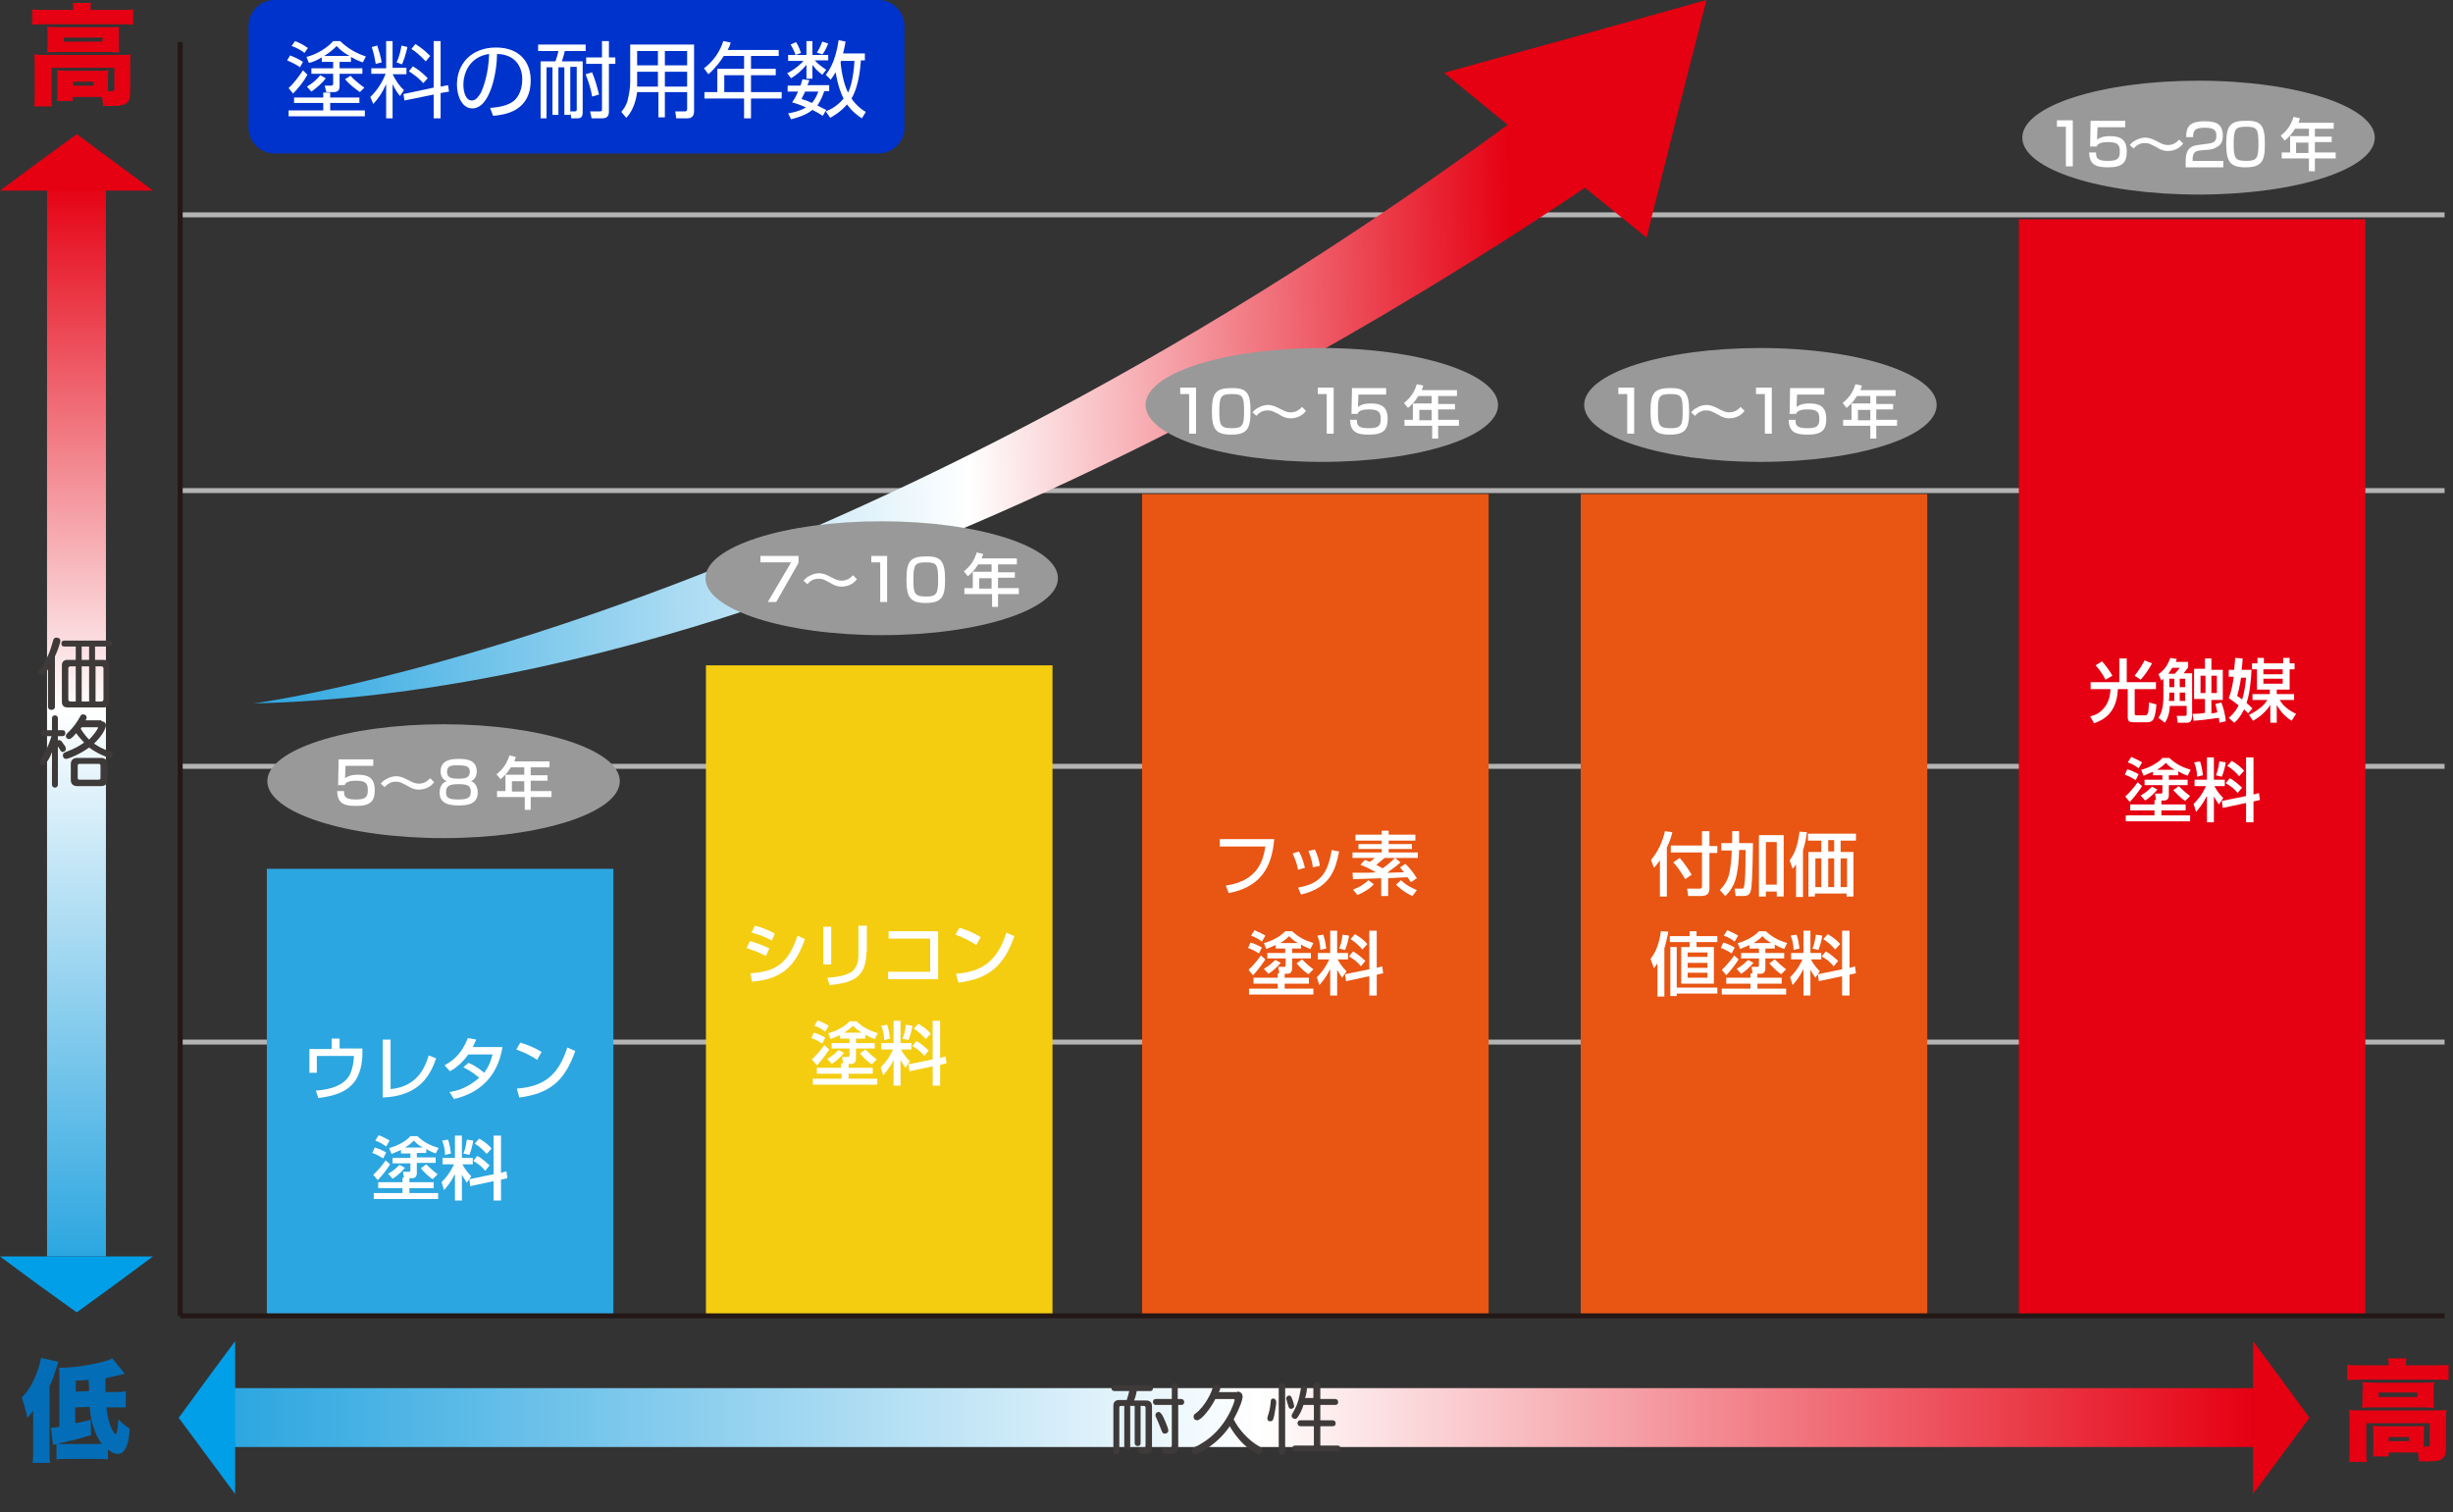 <svg enable-background="new 0 0 495.5 305.5" height="305.5" viewBox="0 0 495.5 305.5" width="495.5" xmlns="http://www.w3.org/2000/svg" xmlns:xlink="http://www.w3.org/1999/xlink"><rect x="0" y="0" width="495.5" height="305.5" fill="#333333" stroke="none"/><linearGradient id="a"><stop offset="0" stop-color="#2ca6e0"/><stop offset=".508" stop-color="#fff"/><stop offset="1" stop-color="#e50012"/></linearGradient><linearGradient id="b" gradientUnits="userSpaceOnUse" x1="15.452" x2="15.452" xlink:href="#a" y1="253.772" y2="37.007"/><linearGradient id="c" gradientUnits="userSpaceOnUse" x1="46.807" x2="455.088" xlink:href="#a" y1="286.368" y2="286.368"/><linearGradient id="d" gradientTransform="matrix(1.241 .03 .03 1.004 -17.559 -2.213)" gradientUnits="userSpaceOnUse" x1="51.954" x2="283.488" y1="80.37" y2="80.37"><stop offset="0" stop-color="#2ca6e0"/><stop offset=".508" stop-color="#fff"/><stop offset=".896" stop-color="#e50012"/></linearGradient><path d="m493.8 154.8h-457.4" fill="none" stroke="#b4b4b5" stroke-miterlimit="10"/><path d="m493.8 210.5h-457.4" fill="none" stroke="#b4b4b5" stroke-miterlimit="10"/><path d="m493.8 99.1h-457.4" fill="none" stroke="#b4b4b5" stroke-miterlimit="10"/><path d="m493.8 43.4h-457.4" fill="none" stroke="#b4b4b5" stroke-miterlimit="10"/><path d="m36.4 8.5v257.3" fill="none" stroke="#231815" stroke-miterlimit="10"/><path d="m9.5 37h11.9v216.8h-11.9z" fill="url(#b)"/><path d="m15.5 27.1 7.7 5.7 7.7 5.7h-15.4-15.5l7.7-5.7z" fill="#e50012"/><path d="m15.5 265.1-7.8-5.6-7.7-5.7h15.5 15.4l-7.7 5.7z" fill="#009fe8"/><path d="m46.8 292.3v-11.9h408.3v11.9z" fill="url(#c)"/><path d="m466.5 286.4-5.7 7.7-5.7 7.7v-15.4-15.5l5.7 7.7z" fill="#e50012"/><path d="m36.1 286.4 5.7-7.8 5.7-7.7v15.5 15.4l-5.7-7.7z" fill="#009fe8"/><path d="m334.9 27.6s-149.5 111.2-283.7 114.5c0 0 114.8-14.9 254.6-117.8z" fill="url(#d)"/><path d="m344.7 0-6.1 24-6 24-20.5-16.6-20.4-16.7 26.5-7.3z" fill="#e50012"/><path d="m6.7 287.1c0-.5 0-1.7 0-2.2-.4.6-.6.9-1.2 1.5-.3-1.6-.6-2.6-1.1-4.1 1.3-1.3 2.2-2.8 3-4.9.5-1.2.7-2.2.9-3.1l3.5.8c-.9 2.8-1 3.2-1.8 4.9v12.9c0 1 0 1.6.1 2.6h-3.5c.1-.9.1-1.5.1-2.6zm15 7.7c-.8-.1-1.4-.1-2.4-.1h-5.5c-1.1 0-1.6 0-2.4.1v-3.2c.4 0 .8.1 1.5.1h6.3 1.4c-.7-.9-1.2-1.8-1.7-3.4-.4-1.1-.6-2.1-.8-4.1l-2.9.1v3.2c1.1-.2 1.6-.3 3.1-.7l.1 3.1c-2 .6-3.8 1.1-6.7 1.7-.4.1-.7.2-1 .3l-.4-3.5c.6 0 .6 0 1.7-.2v-9.9c0-1.2 0-1.5-.1-2 1.8 0 4.1-.2 6.6-.7 2-.4 3.2-.7 4.2-1.2l2.5 3.1c-.3.1-.4.1-.8.2-1.2.3-1.7.4-3.1.7v.9 1.9h1.9c1.1 0 1.5 0 2.2-.2v3.3c-.6 0-.7 0-1.5 0-.4 0-.6 0-.7 0h-1.7c.2 1.9.6 3.4 1.1 4.4.3.6.6 1 .8 1s.4-1 .5-3c1 1 1.4 1.3 2.3 1.9-.1 1.7-.3 2.6-.6 3.5-.4 1-1 1.6-1.8 1.6-.6 0-1.3-.3-2-.9v2zm-3.7-13.8c0-.3 0-1.1-.1-2.3-.7.1-1.2.1-2.6.2v2.2z" fill="#036eb7"/><path d="m14.8 2c0-.6 0-.9-.1-1.4h3.7c-.1.4-.1.8-.1 1.3v.1h6.2c1.1 0 1.7 0 2.4-.1v3.1c-.7-.1-1.3-.1-2.4-.1h-15.6c-1.1 0-1.7 0-2.4.1v-3.1c.8.1 1.5.1 2.6.1zm7 16.4h.8c.4 0 .5-.1.5-.4v-4.3h-12.7v5.2c0 1.3 0 1.9.1 2.6h-3.6c.1-.5.1-1.5.1-2.6v-5.9c0-.7 0-1.4-.1-2 .8.1 1.4.1 2.4.1h14.9c1.1 0 1.6 0 2.2-.1-.1.6-.1 1.2-.1 2v5.2c0 1.8-.2 2.2-.8 2.7-.5.4-1.5.5-3 .5-.4 0-1.1 0-1.7 0 0-.8-.1-1.1-.2-1.8h-.4-5.5v.8h-3.2c.1-.5.1-.9.1-1.8v-3.1c0-.6 0-.9-.1-1.3.5 0 1 .1 1.8.1h6.9c.9 0 1.2 0 1.7-.1 0 .4-.1.7-.1 1.3v2.6zm-12.2-11.5c0-.7 0-1-.1-1.5.7 0 1.2.1 2.2.1h10.2c1 0 1.5 0 2.1-.1v1.5 2.2c0 .7 0 1 .1 1.5-.7 0-1.2-.1-2.2-.1h-10.2c-.9 0-1.5 0-2.2.1.1-.5.1-.9.1-1.5zm3.3 1.5h7.8v-.8h-7.8zm1.9 8.9h4.1v-.8h-4.1z" fill="#e50012"/><path d="m482.5 275.8c0-.6 0-.9-.1-1.4h3.7c-.1.4-.1.8-.1 1.3v.1h6.2c1.1 0 1.7 0 2.4-.1v3.1c-.7-.1-1.3-.1-2.4-.1h-15.7c-1.1 0-1.7 0-2.4.1v-3.1c.8.1 1.4.1 2.6.1zm7 16.4h.8c.4 0 .5-.1.5-.4v-4.3h-12.8v5.2c0 1.3 0 1.9.1 2.6h-3.6c.1-.6.1-1.6.1-2.6v-5.9c0-.7 0-1.4-.1-2 .8.1 1.4.1 2.4.1h15.1c1.1 0 1.6 0 2.2-.1-.1.6-.1 1.2-.1 2v5.2c0 1.8-.2 2.2-.8 2.7-.5.4-1.5.5-3 .5-.4 0-1.1 0-1.7 0 0-.8-.1-1.1-.2-1.8h-.4-5.5v.8h-3.2c.1-.5.1-.9.1-1.8v-3.1c0-.6 0-.9-.1-1.3.5 0 1 .1 1.8.1h6.9c.9 0 1.2 0 1.7-.1 0 .4-.1.7-.1 1.3v2.6.3zm-12.2-11.5c0-.7 0-1-.1-1.5.7 0 1.2.1 2.2.1h10.2c1 0 1.5 0 2.1-.1-.1.5-.1.8-.1 1.5v2.2c0 .7 0 1 .1 1.5-.7 0-1.2-.1-2.2-.1h-10.2c-.9 0-1.5 0-2.2.1.1-.5.1-.9.1-1.5v-2.2zm3.2 1.5h7.8v-.9h-7.8zm2 8.9h4.1v-.8h-4.1z" fill="#e50012"/><path d="m9.8 135c-.2.4-.8 1.4-1.3 1.4-.4 0-.7-.3-.7-.6 0-.2.1-.4.5-.9s1-1.6 1.4-2.5.6-1.5 1-2.9c.1-.5.3-.7.7-.7.5 0 .8.3.8.6s-.4 1.7-1.1 3.2v10.1c0 .5-.3.7-.7.7s-.7-.2-.7-.7v-7.7zm9.5-1.7h1.7c.7 0 1.1.4 1.1 1.1v7.4c0 .7-.4 1.1-1.1 1.1h-7.4c-.7 0-1.1-.4-1.1-1.1v-7.4c0-.7.4-1.1 1.1-1.1h1.7v-2.7h-2.3c-.5 0-.6-.3-.6-.6 0-.4.2-.6.6-.6h9.1c.5 0 .6.3.6.6 0 .4-.2.6-.6.6h-2.9v2.7zm-4 1.3h-1.1c-.2 0-.4.2-.4.4v6.3c0 .2.2.4.4.4h1.1zm1.2-4v2.7h1.5v-2.7zm0 4v7.1h1.5v-7.1zm2.8 0v7.1h1.2c.2 0 .4-.2.4-.4v-6.3c0-.2-.2-.4-.4-.4z" fill="#3e3a39"/><path d="m11.7 147.5h.9c.4 0 .6.2.6.6s-.2.6-.6.6h-.9v.9c.1-.1.2-.1.3-.1.2 0 .4.1.9.9.3.3.4.6.4.9s-.3.6-.6.6-.4-.2-.5-.3c-.2-.3-.3-.6-.5-.8v7.7c0 .4-.3.6-.6.6s-.6-.2-.6-.6v-6.6c-.3.9-.7 1.6-1.1 2.1-.2.3-.4.6-.7.6-.4 0-.7-.2-.7-.6 0-.2.1-.4.3-.8.4-.6 1.4-2.1 2.1-4.5h-1.6c-.4 0-.6-.2-.6-.6s.2-.6.6-.6h1.7v-2.4c0-.4.3-.6.6-.6s.6.2.6.6zm8.8-1.8c.5 0 .9.3.9.8 0 .6-.7 2.1-2.4 3.7.6.4 1.6 1.1 3.3 1.6.3.1.5.3.5.6 0 .4-.3.7-.6.7-.4 0-2.6-.9-4.2-2.1-1.6 1.2-4.1 2.3-4.7 2.3-.3 0-.6-.3-.6-.7 0-.3.1-.5.6-.7 1.7-.6 3-1.4 3.7-1.9-.6-.6-1.2-1.3-1.6-1.9-1 1.2-1.3 1.2-1.5 1.2-.3 0-.6-.3-.6-.6 0-.2.1-.4.3-.6 1.3-1.2 2-2.3 2.5-3.2.2-.4.3-.6.7-.6.3 0 .7.2.7.6 0 .2-.1.4-.2.6h3.2zm-6.2 8.7c0-.8.4-1.3 1.3-1.3h4.8c.8 0 1.3.4 1.3 1.3v3.1c0 .8-.4 1.3-1.3 1.3h-4.8c-.8 0-1.3-.4-1.3-1.3zm1.8-.1c-.3 0-.4.1-.4.4v2.4c0 .3.1.4.4.4h3.8c.3 0 .4-.1.4-.4v-2.4c0-.3-.1-.4-.4-.4zm.4-7.4c-.1.1-.1.2-.2.3.5.8 1 1.5 1.7 2.2 1-1 1.8-2.2 1.8-2.4 0-.1-.1-.1-.2-.1z" fill="#3e3a39"/><path d="m229.6 281.1c-.1.6-.3 1.3-.5 1.8h2.4c.8 0 1.2.4 1.2 1.2v8.1c0 1.3-.6 1.5-1.7 1.5-.5 0-1.2 0-1.2-.7 0-.4.3-.6.6-.6h.6c.3 0 .4-.1.4-.4v-7.6c0-.3-.1-.4-.4-.4h-.6v7.5c0 .4-.2.6-.6.6-.3 0-.6-.2-.6-.6v-7.5h-.9v8.2c0 .4-.2.6-.6.6-.3 0-.6-.2-.6-.6v-8.2h-.6c-.3 0-.4.1-.4.4v8.8c0 .4-.2.6-.6.6s-.6-.2-.6-.6v-9.2c0-.8.4-1.2 1.2-1.2h1.5c.2-.6.4-1.3.5-1.8h-3c-.4 0-.6-.3-.6-.6 0-.4.2-.6.6-.6h7.2c.4 0 .6.3.6.6 0 .4-.2.6-.6.6h-2.7zm8.4 1.5h.6c.4 0 .6.3.6.6 0 .4-.2.6-.6.6h-.6v8.4c0 1.5-.9 1.5-2 1.5-.6 0-1.3 0-1.3-.7 0-.3.2-.6.6-.6h.9c.4 0 .5-.1.5-.5v-8.1h-3.2c-.4 0-.6-.3-.6-.6 0-.4.2-.6.6-.6h3.2v-2.6c0-.4.3-.6.6-.6.4 0 .6.2.6.6v2.6zm-3.2 3.3c.1.1 1.2 2.5 1.2 3.1 0 .3-.3.6-.7.6s-.5-.2-.7-.7c-.3-.8-.6-1.5-.9-2.2-.2-.4-.3-.6-.3-.9s.3-.6.7-.6c.4.2.5.4.7.7z" fill="#3e3a39"/><path d="m249.9 281.1c.7 0 1.1.4 1.1 1 0 .7-.6 2.4-1.8 4.6.9 1.9 3 4.3 5.2 5.5.4.2.6.4.6.8s-.3.8-.7.8c-.5 0-3.5-1.6-5.9-5.7-2.3 3.5-6.3 5.7-7 5.7-.4 0-.7-.4-.7-.8 0-.2.1-.4.4-.6.2-.1.8-.3 1.4-.7 5.3-3 6.9-8.7 6.9-8.9 0-.1-.1-.2-.3-.2h-3.6c-.9 1.8-2.8 4.3-3.7 4.3-.4 0-.7-.3-.7-.7 0-.3.1-.5.3-.6 2.2-1.6 3.4-4.7 3.4-4.8.3-.9.4-1.1.9-1.1.4 0 .8.3.8.6s-.1.6-.3.9h3.7z" fill="#3e3a39"/><path d="m257.8 283.2c0 .5-.3 2.1-.4 2.7-.2.9-.3 1.2-.8 1.2-.4 0-.6-.2-.6-.6 0-.2.1-.4.2-.8.3-.9.4-1.6.5-2.7 0-.4.3-.5.6-.5.2.1.5.3.5.7zm.5-3.1c0-.5.3-.7.6-.7.4 0 .7.2.7.7v13.2c0 .5-.3.6-.7.6s-.6-.2-.6-.6zm2.5 4.5c-.3 0-.4-.2-.5-.4 0 0-.5-1.6-.5-1.7 0-.3.3-.6.6-.6s.4.2.5.4.5 1.3.5 1.7c.1.3-.3.6-.6.6zm5.9-2h3c.4 0 .6.3.6.6 0 .4-.2.6-.6.6h-3v3.1h2.5c.4 0 .6.3.6.6 0 .4-.2.6-.6.6h-2.5v3.9h3.5c.4 0 .6.3.6.6s-.2.6-.6.6h-8.6c-.4 0-.6-.3-.6-.6s.2-.6.6-.6h3.8v-3.9h-2.7c-.4 0-.6-.3-.6-.6 0-.4.2-.6.6-.6h2.7v-3.1h-2.1c-.3 1.1-.9 2.1-1.2 2.5-.2.3-.3.3-.6.3s-.6-.3-.6-.6.3-.6.4-.9c.3-.5.9-1.5 1.3-3.7.1-.6.2-1.1.3-1.3.1-.1.2-.2.5-.2.4 0 .6.3.6.6 0 .5-.3 1.8-.4 1.9h1.7v-2.5c0-.5.3-.7.7-.7s.7.2.7.7z" fill="#3e3a39"/><path d="m53.9 175.5h70v90.2h-70z" fill="#2ca6e0"/><path d="m68.6 209.7v2.1h4.6v1.3c0 .9-.2 4.3-2.3 6.2-1.2 1.2-3.2 2.1-6.6 2.5l-.5-1.5c1.3-.1 5.3-.4 6.8-3.1.8-1.5.9-3.6.9-3.9h-7.5v3.4h-1.5v-4.8h4.5v-2.1h1.6z" fill="#fff"/><path d="m78.9 220c5.3-.5 6.9-4.2 7.7-6.8l1.5.6c-1 2.7-2.8 7.6-10.8 7.9v-11.7h1.6z" fill="#fff"/><path d="m94.6 214.7c.6.2 1.8.8 3.2 2 1.2-1.6 1.5-3 1.7-3.7h-4.9c-1.5 2.1-3 3-3.7 3.4l-1.1-1.2c2.4-1.3 3.7-3 4.7-5.5l1.7.3c-.2.4-.3.7-.7 1.5h6c-.4 2.2-1.6 8.6-9.8 10.5l-.9-1.4c1-.2 3.3-.5 6-2.9-1.4-1.2-2.6-1.8-3.2-2.1z" fill="#fff"/><path d="m108.5 214.1c-1.1-.8-2.8-1.6-4.2-2.1l.8-1.4c1.2.4 2.5.8 4.3 1.9zm-4.1 5.8c5.2-.4 8.3-2.4 10.2-8.3l1.6.7c-2.1 6-5.1 8.6-11.3 9.4z" fill="#fff"/><path d="m75.7 231.8c.8.2 1.6.6 2.3 1l-.6 1.2c-.8-.5-1.5-.9-2.2-1.1zm3.1 3.4c-.7 1.1-1.8 2.5-2.5 3.2l-.9-1.1c.8-.7 1.9-2 2.5-2.9zm2.8 2.7-.2-1.2h1.2c.2 0 .3-.1.3-.3v-1.4h-3.6v-1.1h3.6v-.9h-1.9v-.7c-.9.4-1.5.6-1.9.8l-.5-1.2c1.4-.3 3.5-1.4 4.3-2.4h1.4c1.3 1.2 2.4 1.8 4.3 2.4l-.6 1.1c-.5-.2-1.1-.4-1.9-.9v.8h-1.9v.9h3.8v1.1h-3.8v2c0 .2 0 1.1-.9 1.1h-.6v.8h4.9v1.2h-4.9v1h5.8v1.2h-13v-1.2h5.8v-1h-4.9v-1.2h4.9v-.9zm-5.1-8.6c.9.4 1.4.6 2.2 1.1l-.7 1.2c-.5-.4-1.3-.9-2.2-1.2zm5.3 6.6c-.6.7-1.6 1.7-2.5 2.2l-.9-1c1.1-.6 1.8-1.3 2.3-1.8zm3.6-4.1c-1.1-.6-1.4-1-1.8-1.4-.4.4-.8.8-1.8 1.4zm.7 3.4c.6.6 1.6 1.5 2.3 2l-1 1c-.8-.5-1.7-1.4-2.4-2.2z" fill="#fff"/><path d="m91.8 237.3c-.8 1.7-1.7 2.6-2.1 3.1l-.5-1.6c.5-.5 1.6-1.6 2.5-3.6h-2.3v-1.3h2.5v-4.5h1.4v4.5h2.2v1.3h-2.1c.6 1.1 1.1 1.7 1.8 2.4l-.9 1.3c-.5-.7-.7-1.1-1-1.6v5.2h-1.4v-5.2zm-1.3-7.1c.3.8.5 2 .6 2.8l-1.2.3c0-1.2-.3-2.2-.6-2.9zm5.1.2c-.1.7-.4 2-.8 2.9l-1.2-.3c.2-.4.5-1.2.7-2.8zm4.1 6.8v-7.8h1.5v7.5l1.1-.3.2 1.4-1.3.3v4.2h-1.5v-3.9l-4.7 1-.2-1.4zm-3.3-3.7c1 .5 1.8 1.3 2.5 1.9l-.9 1.1c-.7-.9-1.4-1.4-2.4-2zm.4-3.5c1.2.7 1.9 1.3 2.5 2l-1 1.1c-.6-.7-1.3-1.4-2.4-2.1z" fill="#fff"/><ellipse cx="89.6" cy="157.8" fill="#999" rx="35.6" ry="11.5"/><path d="m75.4 153.4v1.3h-5.6l-.1 2.5c.3-.2.9-.7 2.6-.7 1.9 0 3.4.5 3.4 3.1 0 2.2-.8 3.2-3.8 3.2-2.7 0-3.7-.7-3.8-3h1.4c0 .9 0 1.7 2.3 1.7 1.8 0 2.5-.3 2.5-1.8 0-1.1-.1-2-2.3-2-1.9 0-2.2.5-2.4.9h-1.3l.1-5.2z" fill="#fff"/><path d="m87.7 158c-.9 1.2-2.2 1.5-3.1 1.5-1 0-1.7-.4-2-.6-1.5-.8-1.8-1-2.7-1-.4 0-1.4.1-2.2 1.1l-.8-.7c.3-.3.6-.7 1.1-.9.5-.3 1.2-.6 2-.6 1 0 1.7.4 2.5.8s1.3.7 2.1.7c1.3 0 2-.8 2.3-1.1z" fill="#fff"/><path d="m89 155.8c0-2.4 2.4-2.5 3.7-2.5s3.6.1 3.6 2.5c0 .2 0 1.6-1.2 2 1.4.4 1.4 2.1 1.4 2.3 0 2.3-2 2.6-3.8 2.6-1.9 0-3.9-.3-3.9-2.6 0-.6.2-2 1.5-2.3-1.3-.4-1.3-1.8-1.3-2zm1.1 4.2c0 1.1.4 1.5 2.5 1.5s2.5-.5 2.5-1.6c0-1.2-.7-1.5-2.5-1.5-1.9 0-2.5.4-2.5 1.6zm.2-4.1c0 1.3 1 1.4 2.4 1.4 1.6 0 2.2-.4 2.2-1.4s-.6-1.3-2.3-1.3c-1.9-.1-2.3.4-2.3 1.3z" fill="#fff"/><path d="m103.2 155c-.8 1.3-1.5 1.9-2.1 2.4l-.8-1c1.3-1 2.1-2.2 2.6-3.8l1.3.3c-.1.3-.2.6-.3.9h7.1v1.2h-3.8v1.6h3.4v1.1h-3.4v2.1h4.2v1.2h-4.2v2.6h-1.2v-2.6h-5.6v-1.2h1.7v-3.3h3.8v-1.5zm.2 2.8v2.1h2.5v-2.1z" fill="#fff"/><path d="m142.6 134.4h70v131.3h-70z" fill="#f4cd11"/><path d="m154.7 193.1c-1.8-.9-1.9-.9-3.9-1.6l.7-1.4c.7.2 2.4.7 3.9 1.5zm-3.1 3.5c5.3-.3 7.7-2.2 9.5-7.6l1.5.7c-1.7 4.8-4.1 8.1-10.7 8.6zm4.3-6.6c-1.7-1-3.6-1.5-4.1-1.6l.7-1.4c.5.1 2.3.6 4 1.6z" fill="#fff"/><path d="m167.9 194.8h-1.6v-7.6h1.6zm7.1-2.5c0 5.6-3.3 6.2-7.4 6.7l-.5-1.5c2-.1 3.4-.4 4.6-1 1.6-.8 1.7-2.9 1.7-3.4v-6.1h1.7v5.3z" fill="#fff"/><path d="m189.5 188.1v9.7h-10.1v-1.5h8.5v-6.7h-8.4v-1.5z" fill="#fff"/><path d="m197.2 190.9c-1.1-.8-2.8-1.6-4.2-2.1l.8-1.4c1.2.4 2.5.8 4.3 1.9zm-4.1 5.8c5.2-.4 8.3-2.4 10.2-8.3l1.6.7c-2.1 6-5.1 8.6-11.3 9.4z" fill="#fff"/><path d="m164.4 208.6c.8.2 1.6.6 2.3 1l-.6 1.2c-.8-.5-1.5-.9-2.2-1.1zm3.1 3.4c-.7 1.1-1.8 2.5-2.5 3.2l-1-1.2c.8-.7 1.9-2 2.5-2.9zm2.8 2.7-.2-1.2h1.2c.2 0 .3-.1.3-.3v-1.4h-3.6v-1.1h3.6v-.9h-1.9v-.7c-.9.4-1.5.6-1.9.8l-.5-1.2c1.4-.3 3.5-1.4 4.3-2.4h1.4c1.3 1.2 2.4 1.8 4.3 2.4l-.6 1.2c-.5-.2-1.1-.4-1.9-.9v.8h-1.9v.9h3.8v1.1h-3.8v2c0 .2 0 1.1-.9 1.1h-.6v.8h4.9v1.2h-4.9v1h5.8v1.2h-13v-1.2h5.8v-1h-5v-1.2h4.9v-.9h.4zm-5.1-8.6c.9.4 1.4.6 2.2 1.1l-.7 1.2c-.5-.4-1.3-.9-2.2-1.2zm5.3 6.6c-.6.7-1.6 1.7-2.5 2.2l-.9-1c1.1-.6 1.8-1.3 2.3-1.8zm3.6-4.1c-1.1-.6-1.4-1-1.8-1.4-.4.4-.8.8-1.8 1.4zm.7 3.4c.6.6 1.6 1.5 2.3 2l-1 1c-.8-.5-1.7-1.4-2.4-2.2z" fill="#fff"/><path d="m180.5 214.1c-.8 1.7-1.7 2.6-2.1 3.1l-.5-1.6c.5-.5 1.6-1.6 2.5-3.6h-2.4v-1.3h2.5v-4.5h1.4v4.5h2.2v1.3h-2.1c.6 1.1 1.1 1.7 1.8 2.4l-.9 1.3c-.5-.7-.7-1.1-1-1.6v5.2h-1.4zm-1.3-7.1c.3.8.5 2 .6 2.8l-1.2.3c0-1.2-.3-2.2-.6-2.9zm5.1.2c-.1.7-.4 2-.8 2.9l-1.2-.3c.2-.4.5-1.2.7-2.8zm4.1 6.8v-7.8h1.5v7.5l1.1-.3.2 1.4-1.3.3v4.2h-1.5v-3.9l-4.7 1-.2-1.4zm-3.3-3.7c1 .5 1.8 1.3 2.5 1.9l-.9 1.1c-.7-.9-1.4-1.4-2.4-2zm.4-3.5c1.2.7 1.9 1.3 2.5 2l-1 1.1c-.6-.7-1.3-1.4-2.4-2.1z" fill="#fff"/><ellipse cx="178.1" cy="116.8" fill="#999" rx="35.6" ry="11.5"/><path d="m161.3 112.4v1.3l-4.5 7.9h-1.7l4.7-8h-6.2v-1.3h7.7z" fill="#fff"/><path d="m173.1 117c-.9 1.2-2.2 1.5-3.1 1.5-1 0-1.7-.4-2-.6-1.5-.8-1.8-1-2.7-1-.4 0-1.4.1-2.2 1.1l-.8-.7c.3-.3.6-.7 1.1-.9.5-.3 1.2-.6 2-.6 1 0 1.7.4 2.5.8s1.3.7 2.1.7c1.3 0 2-.8 2.3-1.1z" fill="#fff"/><path d="m179.2 112.4v9.2h-1.4v-8h-1.8v-1.3h3.2z" fill="#fff"/><path d="m190.9 117.2c0 3.4-.7 4.6-3.9 4.6-3.1 0-3.9-1.1-3.9-4.7s.7-4.7 3.9-4.7c3.2-.1 3.9 1.1 3.9 4.8zm-6.4-.1c0 2.9.3 3.4 2.6 3.4 2.1 0 2.4-.6 2.4-3.4 0-3.1-.3-3.5-2.5-3.5s-2.5.5-2.5 3.5z" fill="#fff"/><path d="m197.6 114c-.8 1.3-1.5 1.9-2.1 2.4l-.8-1c1.3-1 2.1-2.2 2.6-3.8l1.3.3c-.1.3-.2.6-.3.9h7.1v1.2h-3.8v1.6h3.4v1.1h-3.4v2.1h4.2v1.2h-4.2v2.6h-1.2v-2.6h-5.6v-1.2h1.7v-3.3h3.8v-1.5zm.2 2.8v2.1h2.5v-2.1z" fill="#fff"/><path d="m230.7 99.8h70v166h-70z" fill="#e95513"/><path d="m257.4 169.5c-.4 4.1-1.6 9.5-9.2 10.9l-.6-1.5c6.8-1 7.6-5.5 8-7.9h-9.2v-1.5z" fill="#fff"/><path d="m262.2 175.7c-.2-1.2-.6-2.2-1.1-3.3l1.3-.4c.7 1.3.9 2.2 1.2 3.3zm0 3.6c4.5-.8 6-2.8 6.8-7.6l1.5.3c-.7 3.4-1.6 7.3-7.7 8.7zm3-4.1c-.2-1.6-.6-2.5-.9-3.3l1.3-.3c.6 1.2.9 2.4 1 3.3z" fill="#fff"/><path d="m282.9 174.2c-1.2 1.1-2.5 1.9-2.7 2.1.9 0 2.3-.1 3.4-.1-.4-.5-.5-.6-.8-1l1.1-.7c1 1 1.6 1.8 2.3 2.9l-1.2.8c-.2-.3-.3-.4-.7-1-.7 0-3.5.2-3.9.2v3.6h-1.4v-3.6c-1.6.1-3.8.1-5.7.2l-.1-1.3c3.4 0 3.8 0 4.7-.1-1.2-.7-2-1.1-3.1-1.5l.9-1c.3.1.5.2 1 .4.7-.5.8-.6 1-.8h-4.5v-1.1h5.9v-.7h-4.7v-1h4.7v-.7h-5.3v-1.2h5.3v-.8h1.4v.8h5.4v1.2h-5.4v.7h4.7v1h-4.7v.7h5.9v1.1h-6.7c-.1.1-1.2 1-1.7 1.4.2.1 1.1.6 1.3.7.6-.4 1.7-1.3 2.5-2.1zm-5.4 4.4c-.7.9-2.1 1.7-3.3 2.2l-.9-1.1c1.1-.4 2.2-1 3.1-1.9zm7.8 2.4c-1.8-.8-3-2-3.3-2.3l1-.9c1.1 1.1 2.3 1.6 3.2 2z" fill="#fff"/><path d="m252.6 190.4c.8.2 1.6.6 2.3 1l-.6 1.2c-.8-.5-1.5-.9-2.2-1.1zm3 3.4c-.7 1.1-1.8 2.5-2.5 3.2l-.9-1.1c.8-.7 1.9-2 2.5-2.9zm2.8 2.7-.2-1.2h1.2c.2 0 .3-.1.3-.3v-1.4h-3.7v-1.1h3.6v-.9h-1.9v-.7c-.9.4-1.5.6-1.9.8l-.5-1.2c1.4-.3 3.5-1.4 4.3-2.4h1.4c1.3 1.2 2.4 1.8 4.3 2.4l-.6 1.2c-.5-.2-1.1-.4-1.9-.9v.8h-1.8v.9h3.8v1.1h-3.8v2c0 .2 0 1.1-.9 1.1h-.6v.8h4.9v1.2h-4.9v1h5.8v1.2h-13v-1.2h5.8v-1h-4.9v-1.2h4.9v-.9h.3zm-5-8.6c.9.4 1.4.6 2.2 1.1l-.7 1.2c-.5-.4-1.3-.9-2.2-1.2zm5.3 6.6c-.6.7-1.6 1.7-2.5 2.2l-.9-1c1.1-.6 1.8-1.3 2.3-1.8zm3.5-4c-1.1-.6-1.4-1-1.8-1.4-.4.4-.8.8-1.8 1.4zm.8 3.3c.6.6 1.6 1.5 2.3 2l-1 1c-.8-.5-1.7-1.4-2.4-2.2z" fill="#fff"/><path d="m268.6 195.9c-.8 1.7-1.7 2.6-2.1 3.1l-.5-1.6c.5-.5 1.6-1.6 2.5-3.6h-2.3v-1.3h2.5v-4.5h1.4v4.5h2.2v1.3h-2.1c.6 1.1 1.1 1.7 1.8 2.4l-.9 1.3c-.5-.7-.7-1.1-1-1.6v5.2h-1.4v-5.2zm-1.3-7.1c.3.8.5 2 .6 2.8l-1.2.3c0-1.2-.3-2.2-.6-2.9zm5.2.2c-.1.7-.4 2-.8 2.9l-1.2-.3c.2-.4.5-1.2.7-2.8zm4.1 6.8v-7.8h1.5v7.5l1.1-.3.2 1.4-1.3.3v4.2h-1.5v-3.9l-4.7 1-.2-1.4zm-3.3-3.6c1 .5 1.8 1.3 2.5 1.9l-.9 1.1c-.7-.9-1.4-1.4-2.4-2zm.4-3.5c1.2.7 1.9 1.3 2.5 2l-1 1.1c-.6-.7-1.3-1.4-2.4-2.1z" fill="#fff"/><path d="m302.6 81.8c0 6.4-15.9 11.5-35.6 11.5s-35.6-5.1-35.6-11.5 15.9-11.5 35.6-11.5 35.6 5.2 35.6 11.5z" fill="#999"/><path d="m241.6 78.4v9.2h-1.4v-8h-1.8v-1.3h3.2z" fill="#fff"/><path d="m252.6 83.2c0 3.4-.7 4.6-3.9 4.6-3.1 0-3.9-1.1-3.9-4.7s.7-4.7 3.9-4.7c3.3-.1 3.9 1.1 3.9 4.8zm-6.3-.1c0 2.9.3 3.4 2.6 3.4 2.1 0 2.4-.6 2.4-3.4 0-3.1-.3-3.5-2.5-3.5s-2.5.5-2.5 3.5z" fill="#fff"/><path d="m263.8 83c-.9 1.2-2.2 1.5-3.1 1.5-1 0-1.7-.4-2-.6-1.5-.8-1.8-1-2.7-1-.4 0-1.4.1-2.2 1.1l-.8-.7c.3-.3.6-.7 1.1-.9.5-.3 1.2-.6 2-.6 1 0 1.7.4 2.5.8s1.3.7 2.1.7c1.3 0 2-.8 2.3-1.1z" fill="#fff"/><path d="m269.4 78.4v9.2h-1.4v-8h-1.8v-1.3h3.2z" fill="#fff"/><path d="m280 78.4v1.3h-5.6l-.1 2.5c.3-.2.9-.7 2.6-.7 1.9 0 3.4.5 3.4 3.1 0 2.2-.8 3.2-3.8 3.2-2.7 0-3.7-.7-3.8-3h1.4c0 .9 0 1.7 2.3 1.7 1.8 0 2.5-.3 2.5-1.8 0-1.1-.1-2-2.3-2-1.9 0-2.2.5-2.4.9h-1.2l.1-5.2z" fill="#fff"/><path d="m286.5 80c-.8 1.3-1.5 1.9-2.1 2.4l-.8-1c1.3-1 2.1-2.2 2.6-3.8l1.3.3c-.1.3-.2.6-.3.9h7.1v1.2h-3.8v1.6h3.4v1.1h-3.4v2.1h4.2v1.2h-4.2v2.6h-1.2v-2.6h-5.6v-1.2h1.7v-3.3h3.8v-1.5zm.2 2.8v2.1h2.5v-2.1z" fill="#fff"/><path d="m319.3 99.8h70v166h-70z" fill="#e95513"/><path d="m335.3 173.8c-.6.8-.8 1.1-1.2 1.5l-.6-1.6c1.4-1.6 2.4-3.8 2.8-5.8l1.5.2c-.1.6-.4 1.6-1.1 3.1v9.9h-1.4zm8.5-5.9h1.5v3h1.6v1.4h-1.6v7.2c0 1-.5 1.5-1.7 1.5h-2.6l-.2-1.5h2.6c.3 0 .4-.2.4-.4v-6.9h-6.3v-1.4h6.3zm-4.5 5.4c1.2 1.4 2 2.7 2.4 3.4l-1.3.9c-.3-.5-1.1-2-2.4-3.4z" fill="#fff"/><path d="m349.9 171.8h-2.2v-1.5h2.2v-2.4h1.4v2.4h2.8c-.1 6.4-.2 9-.5 9.8-.2.6-.5.9-1.6.9h-1.4l-.2-1.5h1.4c.2 0 .4 0 .5-.4.2-1.1.3-2.3.3-7.4h-1.3c0 .7-.1 2.2-.2 3.2-.3 2-.5 4.1-2.6 6.1l-1.1-1.2c.5-.5 1.5-1.6 1.9-3.3.4-1.8.5-4 .5-4.5v-.2zm5.4-3.1h5v12.4h-1.4v-1h-2.2v1h-1.4zm1.4 1.4v8.6h2.2v-8.6z" fill="#fff"/><path d="m362.8 174.6c-.2.4-.4.5-.7.9l-.6-1.7c.8-1.1 1.6-2.5 2-5.8l1.5.1c-.1.6-.2 1.8-.8 3.7v9.4h-1.4zm12.1-6.2v1.4h-3.1v2.3h2.6v9h-1.4v-.6h-6.4v.6h-1.3v-9h2.6v-2.3h-2.7v-1.4zm-8.2 5v5.8h1.2v-5.8zm2.6-3.7v2.3h1.2v-2.3zm0 3.7v5.8h1.2v-5.8zm2.5 0v5.8h1.3v-5.8z" fill="#fff"/><path d="m334.8 194.6c-.2.3-.4.5-.7 1l-.7-1.9c.5-.7 1.6-2 2.1-5.6l1.5.1c-.2.9-.4 2.1-.8 3.4v9.7h-1.4zm6.5-6.5h1.4v1h4.2v1.2h-4.2v1h3.5v7.4h-6.6v-7.4h1.7v-1h-4v-1.2h4zm5.6 11.4v1.2h-8.2v.5h-1.3v-9.9h1.3v8.2zm-6-7.1v.9h4v-.9zm0 2.1v1h4v-1zm0 2v1h4v-1z" fill="#fff"/><path d="m348.1 190.4c.8.2 1.6.6 2.3 1l-.6 1.2c-.8-.5-1.5-.9-2.2-1.1zm3.1 3.4c-.7 1.1-1.8 2.5-2.5 3.2l-.9-1.1c.8-.7 1.9-2 2.5-2.9zm2.8 2.7-.2-1.2h1.2c.2 0 .3-.1.3-.3v-1.4h-3.6v-1.1h3.6v-.9h-1.9v-.7c-.9.4-1.5.6-1.9.8l-.5-1.2c1.4-.3 3.5-1.4 4.3-2.4h1.4c1.3 1.2 2.4 1.8 4.3 2.4l-.6 1.2c-.5-.2-1.1-.4-1.9-.9v.8h-1.9v.9h3.8v1.1h-3.8v2c0 .2 0 1.1-.9 1.1h-.7v.8h4.9v1.2h-4.9v1h5.8v1.2h-13v-1.2h5.8v-1h-4.9v-1.2h4.9v-.9h.4zm-5.1-8.6c.9.4 1.4.6 2.2 1.1l-.7 1.2c-.5-.4-1.3-.9-2.2-1.2zm5.3 6.6c-.6.7-1.6 1.7-2.5 2.2l-.9-1c1.1-.6 1.8-1.3 2.3-1.8zm3.6-4c-1.1-.6-1.4-1-1.8-1.4-.4.4-.8.8-1.8 1.4zm.7 3.3c.6.6 1.6 1.5 2.3 2l-1 1c-.8-.5-1.7-1.4-2.4-2.2z" fill="#fff"/><path d="m364.2 195.9c-.8 1.7-1.7 2.6-2.1 3.1l-.5-1.6c.5-.5 1.6-1.6 2.5-3.6h-2.3v-1.3h2.5v-4.5h1.4v4.5h2.2v1.3h-2.1c.6 1.1 1.1 1.7 1.8 2.4l-.9 1.3c-.5-.7-.7-1.1-1-1.6v5.2h-1.4v-5.2zm-1.3-7.1c.3.8.5 2 .6 2.8l-1.2.3c0-1.2-.3-2.2-.6-2.9zm5.2.2c-.1.7-.4 2-.8 2.9l-1.2-.3c.2-.4.5-1.2.7-2.8zm4 6.8v-7.8h1.5v7.5l1.1-.3.2 1.4-1.3.3v4.2h-1.5v-3.9l-4.7 1-.2-1.4zm-3.3-3.6c1 .5 1.8 1.3 2.5 1.9l-.9 1.1c-.7-.9-1.4-1.4-2.4-2zm.4-3.5c1.2.7 1.9 1.3 2.5 2l-1 1.1c-.6-.7-1.3-1.4-2.4-2.1z" fill="#fff"/><path d="m391.2 81.8c0 6.4-15.9 11.5-35.6 11.5s-35.6-5.1-35.6-11.5 15.9-11.5 35.6-11.5c19.6 0 35.6 5.2 35.6 11.5z" fill="#999"/><path d="m330.1 78.4v9.2h-1.4v-8h-1.8v-1.3h3.2z" fill="#fff"/><path d="m341.2 83.2c0 3.4-.7 4.6-3.9 4.6-3.1 0-3.9-1.1-3.9-4.7s.7-4.7 3.9-4.7c3.2-.1 3.9 1.1 3.9 4.8zm-6.3-.1c0 2.9.3 3.4 2.6 3.4 2.1 0 2.4-.6 2.4-3.4 0-3.1-.3-3.5-2.5-3.5-2.3 0-2.5.5-2.5 3.5z" fill="#fff"/><path d="m352.4 83c-.9 1.2-2.2 1.5-3.1 1.5-1 0-1.7-.4-2-.6-1.5-.8-1.8-1-2.7-1-.4 0-1.4.1-2.2 1.1l-.8-.7c.3-.3.6-.7 1.1-.9.5-.3 1.2-.6 2-.6 1 0 1.7.4 2.5.8s1.3.7 2.1.7c1.3 0 2-.8 2.3-1.1z" fill="#fff"/><path d="m357.9 78.4v9.2h-1.4v-8h-1.8v-1.3h3.2z" fill="#fff"/><path d="m368.5 78.4v1.3h-5.5l-.1 2.5c.3-.2.9-.7 2.6-.7 1.9 0 3.4.5 3.4 3.1 0 2.2-.8 3.2-3.8 3.2-2.7 0-3.7-.7-3.8-3h1.4c0 .9 0 1.7 2.3 1.7 1.8 0 2.5-.3 2.5-1.8 0-1.1-.1-2-2.3-2-1.9 0-2.2.5-2.4.9h-1.3l.1-5.2z" fill="#fff"/><path d="m375.1 80c-.8 1.3-1.5 1.9-2.1 2.4l-.8-1c1.3-1 2.1-2.2 2.6-3.8l1.3.3c-.1.3-.2.6-.3.9h7.1v1.2h-3.9v1.6h3.4v1.1h-3.4v2.1h4.2v1.2h-4.2v2.6h-1.2v-2.6h-5.5v-1.2h1.7v-3.3h3.8v-1.5zm.2 2.8v2.1h2.5v-2.1z" fill="#fff"/><path d="m407.8 44.3h70v221.4h-70z" fill="#e50012"/><path d="m422.3 137.8h5.8v-4.8h1.5v4.8h5.9v1.4h-4.3v4.9c0 .2 0 .4.4.4h1.7c.3 0 .4-.1.5-.3.2-.3.2-.7.3-2.3l1.5.4c-.3 3.2-.7 3.6-2 3.6h-2.4c-.8 0-1.4 0-1.4-1v-5.7h-2c-.2 5-3.1 6.3-4.8 6.9l-.8-1.4c2.6-.5 4.1-2.9 4.1-5.5h-4zm3-.5c-.3-.7-1.3-2.2-2-2.9l1.3-.8c.5.5 1.7 2.1 2.1 2.9zm5.9-.8c.9-1.2 1.3-1.8 2-3.1l1.5.6c-.5 1-1.6 2.6-2.3 3.3z" fill="#fff"/><path d="m437 137.1c-.1.1-.3.3-.4.4l-.6-1.3c1.2-.9 1.8-1.7 2.4-3.3l1.3.2c-.1.3-.1.4-.2.6h2.5v1.1c-.3.4-.8 1.1-.9 1.2h1.7v8.6c0 .2 0 1.4-1 1.4h-1.9l-.2-1.4h1.6c.2 0 .4 0 .4-.3v-1.7h-3.4c-.1 1.8-.5 2.6-1 3.4l-1.3-1c.7-1 1-2.6 1-3.9zm2.3-1c.3-.3.8-.9 1-1.2h-1.5c-.2.3-.5.7-.8 1.2zm-1.1 3.8c0 .4 0 1.3-.1 1.7h1.1v-1.7zm0-2.8v1.7h1v-1.7zm2.1 0v1.7h1.1v-1.7zm0 2.8v1.7h1.1v-1.7zm8 6.1c0-.3 0-.5-.1-1-.2 0-3.2.5-5.1.6l-.2-1.4c.5 0 1.2 0 2.5-.2v-2.8h-2.2v-6.1h2.2v-2.1h1.3v2.3h2.3v6.1h-2.3v2.7c.3 0 .8-.1 1.2-.2-.2-1-.3-1.3-.4-1.7l1.2-.3c.3.7.8 2.3.9 3.8zm-3.8-9.5v3.5h1v-3.5zm2.2 0v3.5h1.1v-3.5z" fill="#fff"/><path d="m450.2 145c.4-.3 1.2-1 2-2.5-1.1-.9-1.5-1.1-2-1.5.6-1.5.9-3.3 1-4.3h-1v-1.4h1.1c.1-1.3.2-1.9.2-2.4l1.5.1c0 .7-.1 1.5-.2 2.3h2c-.1 2.4-.4 4.9-1 6.7.7.6.9.8 1.2 1.1l-.9 1c-.2-.2-.3-.4-.8-.8-.8 1.6-1.5 2.3-2 2.7zm2.5-8.2c-.3 2-.6 3.1-.8 3.8.4.2.6.4 1 .7.6-1.8.7-3.5.8-4.4h-1zm2.3-2.8h1v-1.1h1.3v1.1h3.9v-1.1h1.3v1.1h1v1.2h-1v4.1h-2.6v.9h3.5v1.2h-2.9c.3.5 1 1.7 3.3 2.8l-.9 1.4c-1.7-1.1-2.4-2.2-3-3.2v3.6h-1.3v-3.6c-1.3 2-3 2.9-3.5 3.2l-.8-1.2c2.5-1.2 3.4-2.5 3.7-3h-3v-1.2h3.5v-.9h-2.6v-4.1h-1v-1.2zm2.2 2.2h3.9v-1h-3.9zm0 1.9h3.9v-1h-3.9z" fill="#fff"/><path d="m429.7 155.4c.8.2 1.6.6 2.3 1l-.6 1.2c-.8-.5-1.5-.9-2.2-1.1zm3 3.4c-.7 1.1-1.8 2.5-2.5 3.2l-.9-1.1c.8-.7 1.9-2 2.5-2.9zm2.8 2.7-.2-1.2h1.2c.2 0 .3-.1.3-.3v-1.4h-3.6v-1.1h3.6v-.9h-1.9v-.7c-.9.4-1.5.6-1.9.8l-.5-1.2c1.4-.3 3.5-1.4 4.3-2.4h1.4c1.3 1.2 2.4 1.8 4.3 2.4l-.6 1.2c-.5-.2-1.1-.4-1.9-.9v.8h-1.9v.9h3.8v1.1h-3.8v2c0 .2 0 1.1-.9 1.1h-.6v.8h4.9v1.2h-4.9v1h5.8v1.2h-13v-1.2h5.8v-1h-4.9v-1.2h4.9v-.9h.3zm-5-8.6c.9.4 1.4.6 2.2 1.1l-.7 1.2c-.5-.4-1.3-.9-2.2-1.2zm5.3 6.6c-.6.7-1.6 1.7-2.5 2.2l-.9-1c1.1-.6 1.8-1.3 2.3-1.8zm3.5-4c-1.1-.6-1.4-1-1.8-1.4-.4.4-.8.8-1.8 1.4zm.8 3.3c.6.6 1.6 1.5 2.3 2l-1 1c-.8-.5-1.7-1.4-2.4-2.2z" fill="#fff"/><path d="m445.7 160.9c-.8 1.7-1.7 2.6-2.1 3.1l-.5-1.6c.5-.5 1.6-1.6 2.5-3.6h-2.3v-1.3h2.5v-4.5h1.4v4.5h2.2v1.3h-2.1c.6 1.1 1.1 1.7 1.8 2.4l-.9 1.3c-.5-.7-.7-1.1-1-1.6v5.2h-1.4v-5.2zm-1.3-7.1c.3.8.5 2 .6 2.8l-1.2.3c0-1.2-.3-2.2-.6-2.9zm5.2.2c-.1.7-.4 2-.8 2.9l-1.2-.3c.2-.4.5-1.2.7-2.8zm4.1 6.8v-7.8h1.5v7.5l1.1-.3.2 1.4-1.3.3v4.2h-1.5v-3.9l-4.7 1-.2-1.4zm-3.3-3.6c1 .5 1.8 1.3 2.5 1.9l-.9 1.1c-.7-.9-1.4-1.4-2.4-2zm.4-3.5c1.2.7 1.9 1.3 2.5 2l-1 1.1c-.6-.7-1.3-1.4-2.4-2.1z" fill="#fff"/><path d="m479.7 27.8c0 6.4-15.9 11.5-35.6 11.5s-35.6-5.1-35.6-11.5 15.9-11.5 35.6-11.5 35.6 5.2 35.6 11.5z" fill="#999"/><path d="m418.7 24.4v9.2h-1.4v-8h-1.8v-1.3h3.2z" fill="#fff"/><path d="m429.3 24.4v1.3h-5.6l-.1 2.5c.3-.2.9-.7 2.6-.7 1.9 0 3.4.5 3.4 3.1 0 2.2-.8 3.2-3.8 3.2-2.7 0-3.7-.7-3.8-3h1.4c0 .9 0 1.7 2.3 1.7 1.8 0 2.5-.3 2.5-1.8 0-1.1-.1-2-2.3-2-1.9 0-2.2.5-2.4.9h-1.3l.1-5.2z" fill="#fff"/><path d="m441 29c-.9 1.2-2.2 1.5-3.1 1.5-1 0-1.7-.4-2-.6-1.5-.8-1.8-1-2.7-1-.4 0-1.4.1-2.2 1.1l-.8-.7c.3-.3.6-.7 1.1-.9.5-.3 1.2-.6 2-.6 1 0 1.7.4 2.5.8s1.3.7 2.1.7c1.3 0 2-.8 2.3-1.1z" fill="#fff"/><path d="m444.4 30.4c-.8.1-1.5.3-1.5 1.8v.3h6.2v1.3h-7.6v-1c0-1.5.1-3.2 2.4-3.5l2.3-.3c1-.2 1.5-.4 1.5-1.6 0-1.1-.5-1.6-2.3-1.6-2 0-2.4.5-2.4 1.9h-1.4c0-2 .6-3.2 3.7-3.2 1.8 0 3.7.2 3.7 2.9 0 1.2-.4 1.8-1 2.2-.4.2-.8.5-1.5.6z" fill="#fff"/><path d="m457.5 29.2c0 3.4-.7 4.6-3.9 4.6-3.1 0-3.9-1.1-3.9-4.7s.7-4.7 3.9-4.7c3.3-.1 3.9 1.1 3.9 4.8zm-6.3-.1c0 2.9.3 3.4 2.6 3.4 2.1 0 2.4-.6 2.4-3.4 0-3.1-.3-3.5-2.5-3.5s-2.5.5-2.5 3.5z" fill="#fff"/><path d="m463.6 26c-.8 1.3-1.5 1.9-2.1 2.4l-.8-1c1.3-1 2.1-2.2 2.6-3.8l1.3.3c-.1.3-.2.6-.3.9h7.1v1.2h-3.8v1.6h3.4v1.1h-3.4v2.1h4.2v1.2h-4.2v2.6h-1.2v-2.6h-5.5v-1.2h1.7v-3.3h3.8v-1.5zm.2 2.8v2.1h2.5v-2.1z" fill="#fff"/><path d="m493.8 265.8h-457.4" fill="none" stroke="#231815" stroke-miterlimit="10"/><path d="m177.4 31h-121.9c-3 0-5.3-2.4-5.3-5.3v-20.4c0-3 2.4-5.3 5.3-5.3h121.9c3 0 5.3 2.4 5.3 5.3v20.3c.1 3-2.3 5.4-5.3 5.4z" fill="#03c"/><g fill="#fff"><path d="m60.6 13.6c-.5-.4-1.4-.9-2.6-1.4l.6-1c.8.3 1.9.8 2.6 1.3zm12 7.2h-5.9v1.5h7v1.2h-15.4v-1.2h7v-1.5h-5.9v-1.1h5.9v-1h1.4v1h5.9zm-14.3-3c.9-.8 2.2-2.5 2.9-3.6l.9.9c-.7 1.3-1.9 2.8-2.9 3.8zm3.2-7.1c-.2-.2-1.3-1-2.6-1.4l.7-1c1 .4 1.6.7 2.6 1.4zm.4.8c2.1-.5 4.3-1.9 5.4-3.2h1.4c1.6 1.5 3.1 2.4 5.2 3.1l-.6 1.2c-.6-.2-1.2-.4-2.4-1.1v1h-2.3v1.3h4.6v1.1h-4.6v2.4c0 .4 0 1.3-1.1 1.3h-1.6l-.3-1.3h1.3c.3 0 .4-.2.4-.4v-2h-4.4v-1.1h4.4v-1.3h-2.3v-.9c-1.2.7-2 1-2.6 1.1zm.1 6c1-.6 2-1.4 2.7-2.3l1.1.6c-.7 1-1.9 2-2.9 2.7zm8.6-6.2c-.9-.5-1.8-1.1-2.6-2-.4.4-1.2 1.2-2.5 2zm2.1 7.3c-.7-.5-1.9-1.3-3-2.6l1.1-.7c.7.8 1.8 1.7 2.8 2.4z"/><path d="m75 15v-1.2h3v-5.5h1.3v5.4h2.8v1.3h-2.8c.7 1.3 1.2 2.2 2.3 3.2l-.8 1.2c-.8-1-1.1-1.6-1.5-2.4v6.9h-1.3v-6.9c-.8 1.8-1.6 2.9-2.6 4l-.6-1.4c2-1.9 2.9-4.2 3.1-4.7h-2.9zm.9-2.1c-.2-1.2-.4-2.1-.8-3.4l1.1-.3c.4 1.2.7 2.2.9 3.4zm4.2-.3c.7-1.4.9-2.9 1-3.4l1.2.3c-.4 1.8-.8 2.8-1.1 3.5zm10.4 4.6.2 1.3-1.7.3v5.1h-1.4v-4.8l-5.9 1.2-.2-1.3 6.1-1.3v-9.4h1.4v9.2zm-5-.4c-.7-.8-1.5-1.5-2.9-2.4l.8-1c1.2.7 2 1.4 3 2.4zm.5-4.4c-1.2-1.3-2.2-2.1-2.9-2.5l.8-1c.5.3 1.5.9 3 2.4z"/><path d="m99 21.8c2.6-.2 4-.7 5-1.6 1.3-1.3 1.5-3.2 1.5-4.2 0-2-1-5-5.1-5.1 0 3.4-1.3 11-5 11-2 0-3.1-2.4-3.1-4.8 0-4.2 2.9-7.5 7.9-7.5 4.7 0 7 2.9 7 6.6 0 6.4-5.4 7-7.6 7.2zm-3-9.8c-2.4 1.8-2.4 4.7-2.4 5.1 0 1.3.4 3.2 1.7 3.2.9 0 1.4-.9 1.8-1.5.5-1 1.6-3.9 1.7-7.9-.6.1-1.7.3-2.8 1.1z"/><path d="m115.2 23.2h-1.2v-9.6h-1.2v9.6h-1.2v-9.6h-1.2v10.3h-1.2v-11.5h3c.2-.6.5-1.5.6-2.1h-4.1v-1.3h9.6v1.3h-4.2c-.2.8-.3 1.2-.6 2.1h4.2v10.3c0 1-.4 1.2-1.1 1.2h-1.2l-.2-1.2zm0-.7h.9c.4 0 .4-.2.4-.4v-8.6h-1.3zm4.4-3c-.2-1.3-.5-2.4-1.3-4.5l1.3-.4c.7 1.7 1 2.9 1.4 4.5zm3.4-7.9h1.3v1.3h-1.3v9.6c0 1-.4 1.4-1.4 1.4h-2.1l-.3-1.4h1.9c.5 0 .5-.1.5-.5v-9.1h-3.2v-1.3h3.2v-3.3h1.4z"/><path d="m140.2 22.5c0 1.2-.8 1.4-1.3 1.4h-2.3l-.2-1.4h2c.3 0 .4-.2.4-.5v-3.4h-4.5v5.1h-1.3v-5.1h-4.3c-.3 2.4-1.2 4.2-2.2 5.2l-1-1.2c.4-.5 1-1.2 1.3-2.4s.5-2.6.5-3.5v-7.7h12.9zm-7.3-8h-4.2v2.1.9h4.2zm0-4.2h-4.2v2.9h4.2zm5.9 0h-4.5v2.9h4.5zm0 4.2h-4.5v3h4.5z"/><path d="m157.3 10v1.3h-5.6v2.6h5v1.3h-5v3.4h6.2v1.3h-6.2v4h-1.4v-4h-8v-1.3h2.6v-4.7h5.4v-2.6h-4.1c-.4.7-1.6 2.4-3.1 3.7l-.9-1.2c1.9-1.4 3.3-3.5 3.9-5.5l1.5.3c-.1.4-.2.7-.6 1.5h10.3zm-7 5.2h-4v3.4h4z"/><path d="m159.2 12.2v-1.1h3.7v-2.8h1.2v2.8h3.2v1.1h-2.7c.7.8 1.3 1.2 2.3 1.9l-.8 1c-.9-.7-1.3-1.1-2-2v2.8h-1.2v-2.8c-1.1 1.3-2.1 2.1-3.1 2.7l-.8-1c1.6-.8 2.9-2 3.3-2.5h-3.1zm4.3 4c-.2.6-.3.7-.4 1h4.4v1.2h-1c-.2.6-.6 1.8-1.4 2.9.7.4 1.6.8 1.8.9l-.7 1.2c-.5-.3-.9-.6-2.1-1.2-1.2 1-2.8 1.5-4.3 1.9l-.6-1.2c.6-.1 2.3-.4 3.6-1.2-1.6-.7-2.3-.9-2.8-1 .4-.6.7-1 1.2-2.2h-2.1v-1.2h2.6c.2-.7.3-1 .4-1.3zm-2.8-5.1c-.1-.2-.4-1.2-1-2.1l1.1-.5c.6.9.8 1.7 1 2.2zm2 7.3c-.5 1-.6 1.2-.8 1.6.7.2 1.3.4 2.1.8.8-.9 1.1-1.8 1.3-2.3h-2.6zm2.3-7.8c.3-.4.7-1.1 1.1-2.2l1.2.4c-.5 1.2-.9 1.9-1.2 2.2zm9.7.3v1.3h-.8c-.1 1-.3 5-1.9 7.7 1.1 1.6 2.3 2.4 2.9 2.7l-.8 1.3c-.8-.5-1.9-1.3-3-2.8-1.3 1.5-2.7 2.3-3.4 2.7l-.9-1.3c.8-.3 2.3-1 3.6-2.6-.5-.9-1.2-2.8-1.6-5.3-.5.8-.7 1.1-1 1.5l-1-1c.6-.7 2-2.7 2.6-7l1.4.3c-.1.6-.2 1.2-.5 2.4h4.4zm-4.8 1.4c0 .1-.1.2-.1.3.2 2.4.8 4.7 1.5 6.1.4-.7 1.1-2.8 1.3-6.4z"/></g></svg>